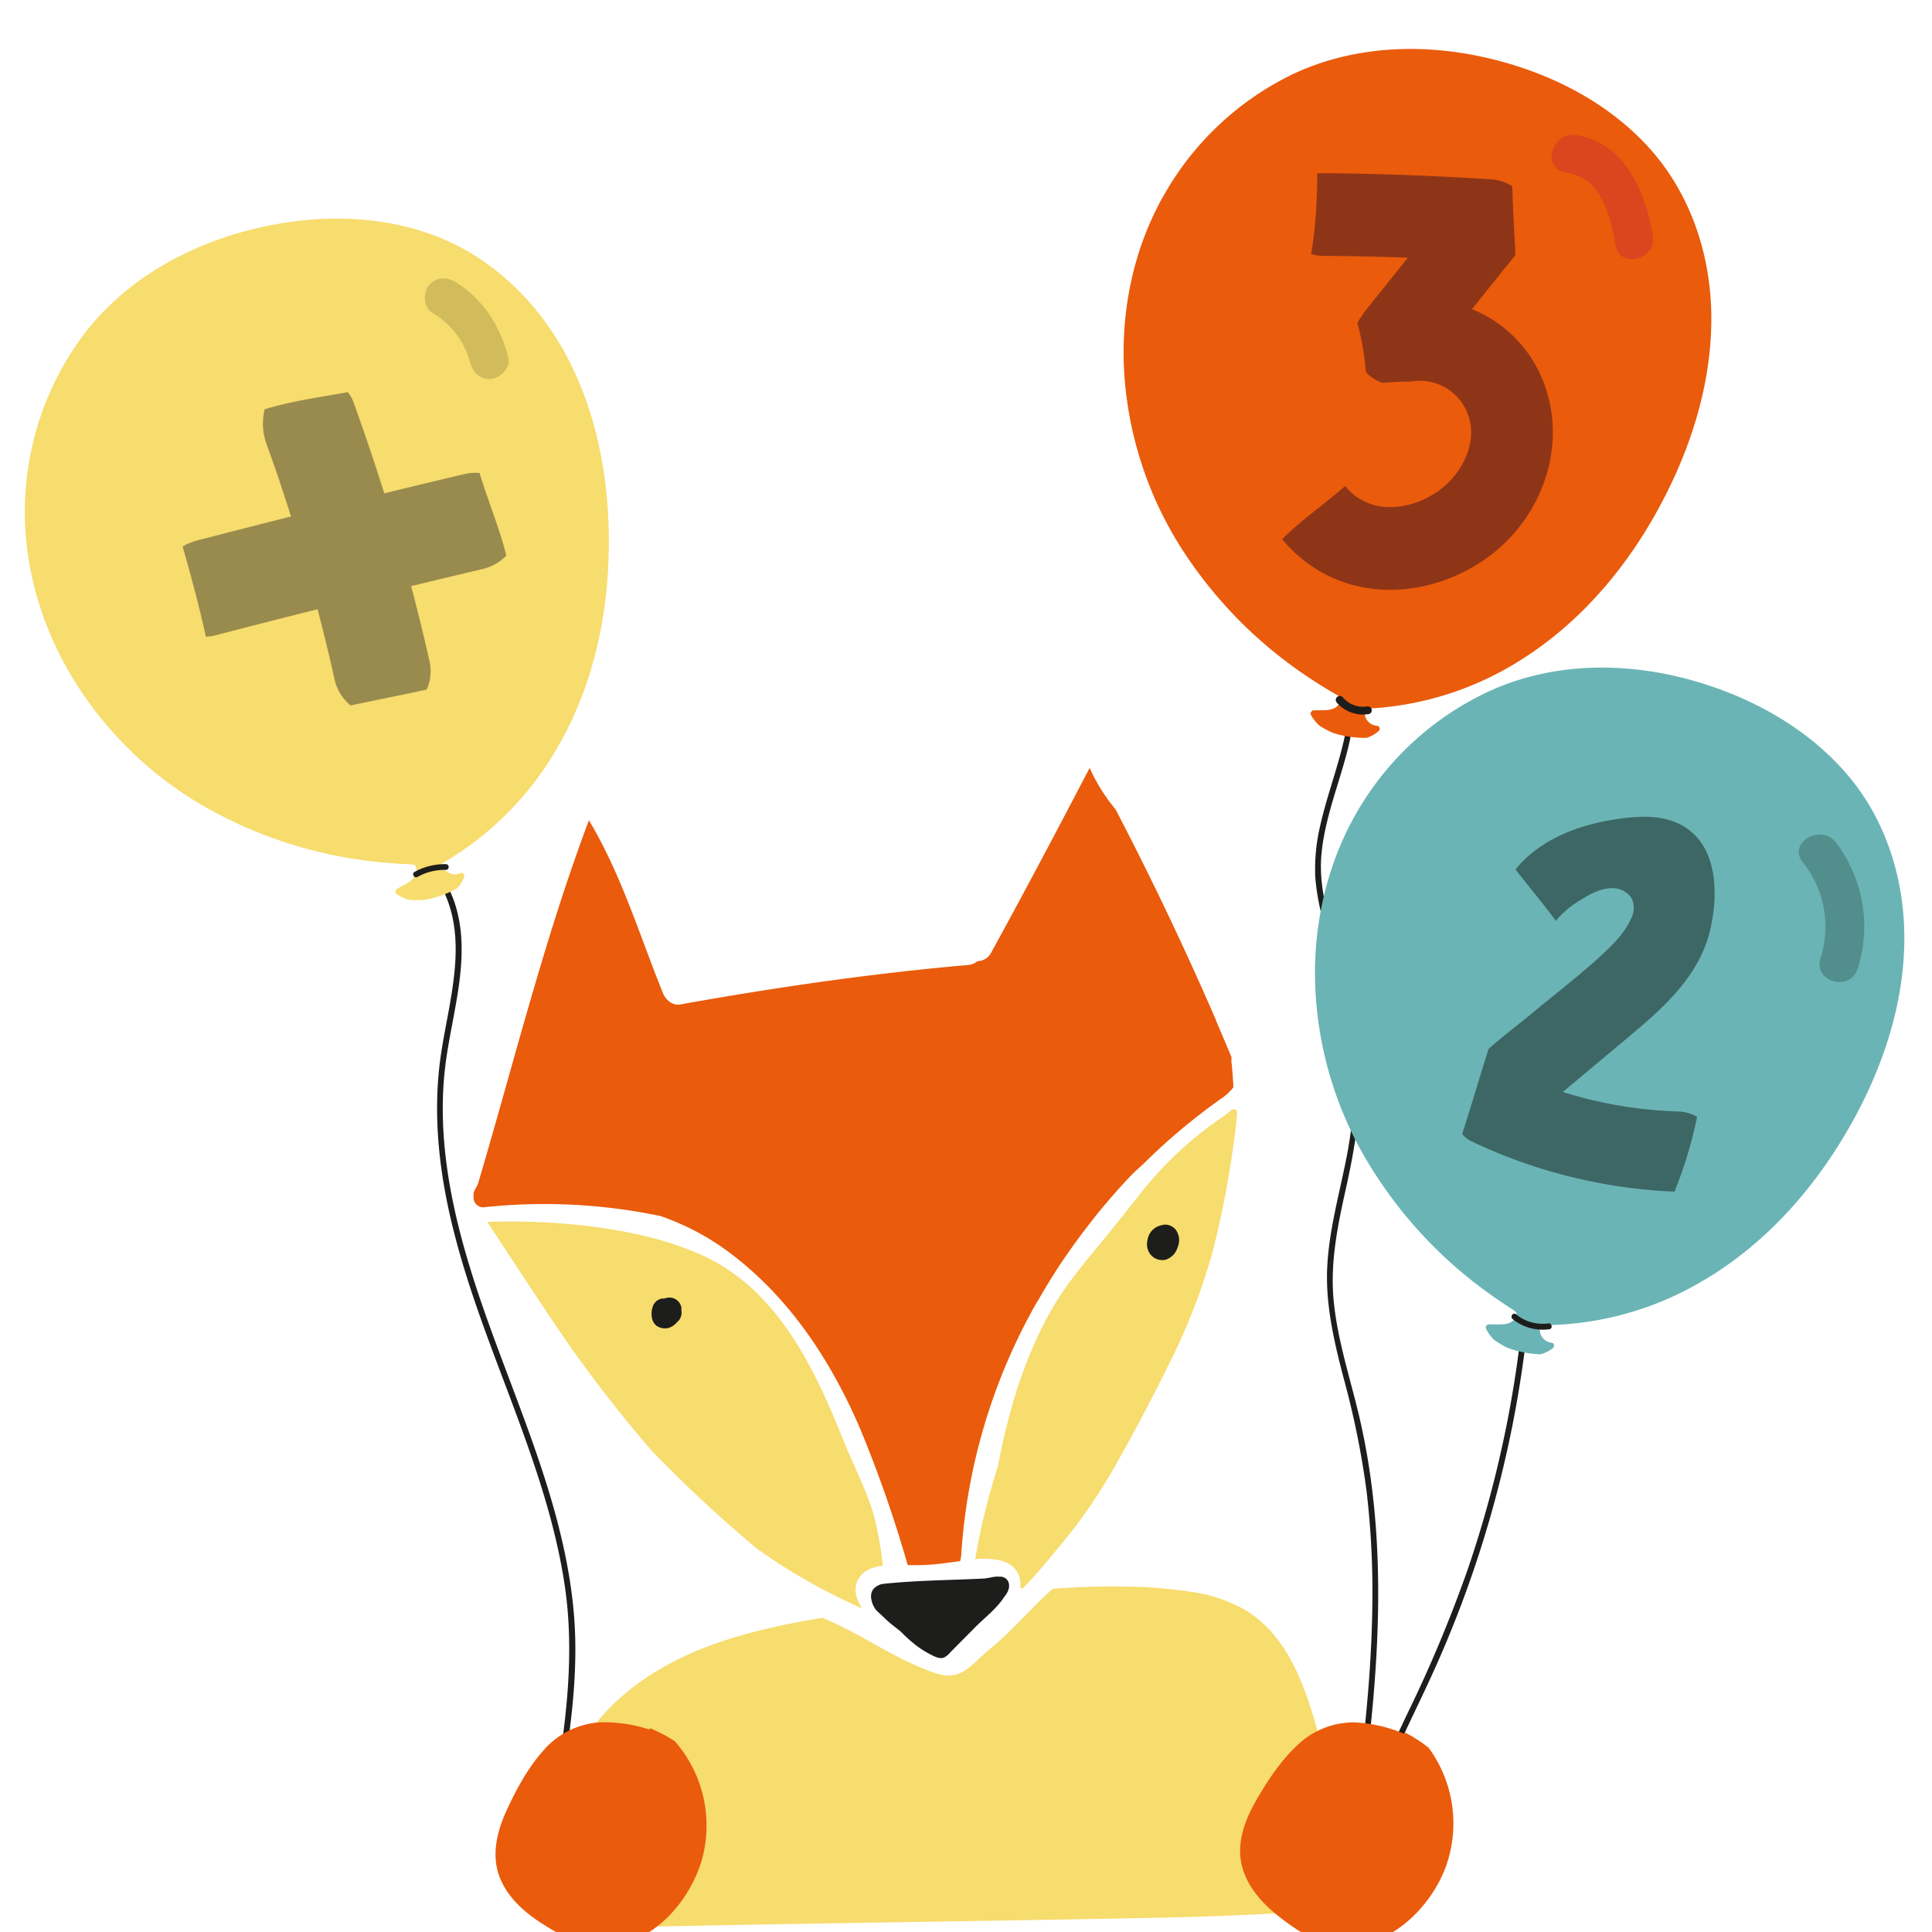 <svg viewBox="0 0 500 500" xmlns="http://www.w3.org/2000/svg" data-name="Calque 1" id="Calque_1"><defs><style>.cls-1{fill:#1d1d1c;}.cls-2{fill:#f7dc6e;}.cls-3{fill:#ea5b0c;}.cls-4{fill:#1d1d1b;}.cls-5{fill:#6bb4b6;}.cls-6{fill:#998b4d;}.cls-7{fill:#8f3517;}.cls-8{fill:#3d6765;}.cls-9{fill:#d2bb5b;}.cls-10{fill:#db461e;}.cls-11{fill:#528e8c;}</style></defs><path d="M148.45,416.82c-1.46-15.74-6.09-31-11.41-45.79-5.46-15.23-11.7-30.19-16.24-45.74s-7.4-31.73-5.73-47.91c1.47-14.2,7.23-29.26,2.69-43.44a31.32,31.32,0,0,0-2-4.75c-.45-.86-1.74-.1-1.3.76,6.91,13.4,1.7,29.08-.35,43-2.31,15.71-.37,31.54,3.61,46.83,4,15.51,10,30.38,15.57,45.37,5.47,14.73,10.58,29.72,12.88,45.31,2.44,16.58.6,33.09-2.06,49.52-.34,2.08-.69,4.16-1,6.23-.16.95,1.28,1.35,1.44.4C147.29,450.19,150,433.55,148.45,416.82Z" class="cls-1"></path><path d="M351.49,365.42c-2.35-9.68-5.48-19.24-6.37-29.21s1.2-19.58,3.33-29.21,3.65-19,3.53-28.77a103.42,103.42,0,0,0-4.46-28.7C344.68,240.16,341.07,231,342,221c.86-9.22,4.46-17.89,6.73-26.81.56-2.19,1-4.4,1.39-6.63.15-.95-1.3-1.32-1.46-.36-1.46,9.06-5,17.58-7,26.52A48.32,48.32,0,0,0,340.39,227a59.87,59.87,0,0,0,2.77,13.68c1.42,4.71,3.07,9.35,4.27,14.12a99.59,99.59,0,0,1,2.6,15,103.79,103.79,0,0,1-1.54,29.69c-1.84,9.42-4.51,18.72-5,28.34s1.74,19.3,4.2,28.68a220.45,220.45,0,0,1,6,29.57A224.24,224.24,0,0,1,355.15,416c-.28,20.37-2.83,40.62-5.78,60.75q-.54,3.69-1.1,7.38c-.14.95,1.31,1.32,1.46.36,3-19.78,5.76-39.64,6.66-59.65S356.19,384.84,351.49,365.42Z" class="cls-1"></path><path d="M348.62,486.73q-1-8.48-2.6-16.86-1.61-8.58-3.77-17.05c-1.26-4.9-2.59-9.81-4.33-14.57-3-8.28-7.52-16.49-15.19-21.3a38.73,38.73,0,0,0-14.61-5,122.33,122.33,0,0,0-16.78-1.35c-6.3-.13-12.59.12-18.88.57-4.44,3.92-8.36,8.4-12.68,12.45-2.15,2-4.48,3.83-6.62,5.85-1.61,1.5-3.26,3.09-5.39,3.8-2.51.85-5.05,0-7.42-.87a75.66,75.66,0,0,1-7.58-3.41c-6.54-3.32-13.06-7.55-20-10.31-18.17,3.08-36.6,7.55-51,19.63a50.88,50.88,0,0,0-15.93,23.41c-3.16,9.82-3.52,20.32-3,30.53.11,2.33.28,4.66.46,7q25.77-.69,51.54-1.15c35.39-.64,70.79-1.08,106.18-1.82q24.35-.51,48.6-2.38C349.14,491.53,348.91,489.09,348.62,486.73Z" class="cls-2"></path><path d="M442.89,82.42c0-16.53-5.51-33-17-45.13-11.1-11.75-26.3-19.06-41.95-22.51-16.62-3.67-34.33-2.81-49.81,4.63A76.56,76.56,0,0,0,302.09,49c-8.31,13.84-11.91,30-11.22,46.09a95.8,95.8,0,0,0,14.76,46.62,113.68,113.68,0,0,0,33.06,33.62q3.82,2.55,7.81,4.81a.66.66,0,0,1,0,.14.5.5,0,0,1,.44.54c-.16,2.52-2.53,3-4.62,3-.54,0-1.07,0-1.6,0a6.5,6.5,0,0,0-1.06.07,1.55,1.55,0,0,0-.52.82,8,8,0,0,0,1.35,2.07,7.66,7.66,0,0,0,1.15,1.13l.3.18a30.44,30.44,0,0,0,2.9,1.54,21.39,21.39,0,0,0,2.41.66,27.43,27.43,0,0,0,6.32.67,7.86,7.86,0,0,0,3.22-1.77.76.76,0,0,0-.35-1.34,3.45,3.45,0,0,1-3.13-4.43,81.55,81.55,0,0,0,40.87-13c14-8.93,25.27-21.77,33.53-36.11C436.75,118.63,442.91,100.65,442.89,82.42Z" class="cls-3"></path><path d="M221.72,413.37c-1.07-3.49.8-6.51,4.15-7.61a14.48,14.48,0,0,1,2.61-.58,95.39,95.39,0,0,0-2.27-12.79c-1.94-6.79-5.27-13-7.87-19.48-7.47-18.68-17-39-36.32-47.9-9.31-4.28-19.55-6.44-29.67-7.69a169,169,0,0,0-26.23-1.08c5,7.59,9.95,15.2,15,22.74a346.16,346.16,0,0,0,27.45,36.37c7,7.25,14.34,14.25,22,20.89,1.71,1.49,3.44,3,5.18,4.45a151.73,151.73,0,0,0,27.36,15.55,11.49,11.49,0,0,1-1.38-2.87" class="cls-2"></path><path d="M261.06,409.66a2.21,2.21,0,0,0-2.29-1.61,7,7,0,0,0-2.21.17l-1.68.29c-8.83.45-17.69.46-26.47,1.41L228,410c-1.49.54-2.54,1.41-2.58,3.09a6.06,6.06,0,0,0,1.49,3.79l2.09,1.94,1.06,1c1,.81,2,1.6,3,2.38a38.2,38.2,0,0,0,3.31,3.05,24.26,24.26,0,0,0,4,2.69c1.13.58,2.74,1.56,4,1a5.45,5.45,0,0,0,1.64-1.39l2.11-2.13,4.57-4.61.05-.05,1-.95c2.15-2,4.52-4,6.12-6.48C260.68,412.36,261.43,411,261.06,409.66Z" class="cls-4"></path><path d="M176.31,339.24a4.07,4.07,0,0,0,.06-.6,3.12,3.12,0,0,0-3.61-2.79,3.71,3.71,0,0,0-.81.21,2.72,2.72,0,0,0-1.25.18,3.11,3.11,0,0,0-1.75,1.84,5.86,5.86,0,0,0-.28,2.63,3.52,3.52,0,0,0,1.11,2.29,3.7,3.7,0,0,0,4.42.1,4.53,4.53,0,0,0,1-.91,3.12,3.12,0,0,0,.94-1.23,3.41,3.41,0,0,0,.22-1.72" class="cls-4"></path><path d="M320,290.15V290a13.59,13.59,0,0,0,.12-2.21.75.75,0,0,0,0-.16.61.61,0,0,0,0-.13c0-.05-.07-.08-.1-.13s-.05-.08-.08-.11l-.12-.07a.6.6,0,0,0-.13-.09l-.14,0a.34.34,0,0,0-.14,0h0l-.08,0h0l-.12,0H319a.54.54,0,0,0-.18.1h0l-.05,0c-.52.41-1,.84-1.5,1.28a95.15,95.15,0,0,0-22.6,21c-3.46,4.38-6.91,8.73-10.46,13q-1.45,1.75-2.9,3.54c-2.39,2.94-4.71,5.93-6.8,9.09-.79,1.19-1.55,2.41-2.27,3.65-.14.24-.26.48-.4.72-.56,1-1.12,2-1.64,3l-.06.11h0a120.77,120.77,0,0,0-8.83,23.48c-1.21,4.38-2.18,8.8-3,13.25a173.78,173.78,0,0,0-5.92,24.16c.79-.05,1.57-.08,2.35-.07,2.86,0,6.34.47,8.19,2.95a6,6,0,0,1,1.07,4.58H264a3.69,3.69,0,0,0,.46.08l-.21,0a2.2,2.2,0,0,1,.43.09c2.28-2.35,4.45-4.83,6.53-7.33,3.27-3.91,6.55-7.82,9.51-12a146.36,146.36,0,0,0,8-12.62q3.88-6.86,7.56-13.85h0l.56-1.08q1.39-2.65,2.75-5.32c1-2,2-3.92,2.94-5.89l.39-.78a158.4,158.4,0,0,0,10.89-28.28A253.09,253.09,0,0,0,320,290.15Z" class="cls-2"></path><path d="M314.75,264h-.06q-12-27.72-26-54.57A45.85,45.85,0,0,1,282,198.73c-8.35,16-16.8,32-25.51,47.85a4,4,0,0,1-3.49,2.16,4.32,4.32,0,0,1-2.45,1c-25,2.18-49.9,5.8-74.61,10.23-1.88.34-3.68-1.28-4.3-2.79-6.12-15.08-10.79-30.82-19.23-44.89C140.83,243.07,133,275,123.68,306.44l-.87,1.65a2.68,2.68,0,0,0-.24,1.73,2.49,2.49,0,0,0,2.88,2.6A146.41,146.41,0,0,1,171,314.73a65.41,65.41,0,0,1,17.2,9c15.87,11.67,26.7,28.19,34.29,45.75a326.47,326.47,0,0,1,12.36,35.34l.09.22a56.34,56.34,0,0,0,8.71-.39c1.61-.2,3.22-.43,4.84-.63a10.29,10.29,0,0,0,.29-1.79A151.48,151.48,0,0,1,268,337.61c.34-.6.73-1.19,1.08-1.8q2.6-4.51,5.48-8.87c.73-1.09,1.48-2.16,2.23-3.23q2.61-3.72,5.42-7.3c.78-1,1.53-2,2.32-2.93,2.67-3.23,5.41-6.39,8.32-9.4,1.1-1.14,2.32-2.14,3.45-3.24a156.73,156.73,0,0,1,20.34-16.94l.19-.15.07-.07a7.52,7.52,0,0,0,1.37-1.24,6.86,6.86,0,0,0,.94-1.07c-.12-2.15-.26-4.31-.5-6.47a3,3,0,0,1,0-.68,4.29,4.29,0,0,1,0-.63l-.15-.36q-1.94-4.64-3.92-9.25" class="cls-3"></path><path d="M301.47,316.93a2.69,2.69,0,0,0-.75.14,4.54,4.54,0,0,0-3.72,3.7v.06a4.4,4.4,0,0,0,.65,3.71A3.94,3.94,0,0,0,301,326.1a3.73,3.73,0,0,0,.67-.09,4.72,4.72,0,0,0,3.08-3.17,4.62,4.62,0,0,0-.48-4.6,3.51,3.51,0,0,0-2.82-1.31" class="cls-4"></path><path d="M146.8,92.45c-7.69-14.63-20.21-26.67-36-32.09-15.3-5.26-32.15-4.67-47.62-.46C46.78,64.36,31.5,73.36,21.25,87.13A76.48,76.48,0,0,0,6.56,128.2c-.93,16.12,3.4,32.12,11.48,46a95.82,95.82,0,0,0,34.71,34.44,113.51,113.51,0,0,0,44.9,14.42c3,.33,6.09.53,9.14.64,0,0,0,.08.08.11a.51.51,0,0,1,.64.28c1,2.31-.87,3.81-2.7,4.82-.46.26-.94.5-1.4.76a6.58,6.58,0,0,0-.9.55,1.61,1.61,0,0,0-.09,1,9.55,9.55,0,0,0,3.7,1.68h.35a29.8,29.8,0,0,0,3.28,0,20.4,20.4,0,0,0,2.44-.53,27,27,0,0,0,5.91-2.34,7.65,7.65,0,0,0,2-3.06c.21-.56-.28-1.31-.93-1a3.46,3.46,0,0,1-4.83-2.47A81.52,81.52,0,0,0,144.53,193c8.28-14.43,12.27-31,12.93-47.55C158.18,127.37,155.29,108.59,146.8,92.45Z" class="cls-2"></path><path d="M115.52,223.65a16.21,16.21,0,0,0-8.23,2c-.84.47-.09,1.76.76,1.29a14.66,14.66,0,0,1,7.47-1.82A.75.75,0,0,0,115.52,223.65Z" class="cls-1"></path><path d="M355,183.65a1.06,1.06,0,0,0-1.21-.83,6.67,6.67,0,0,1-3.42-.34,6.79,6.79,0,0,1-2.84-2,1,1,0,0,0-1.59,1.33,9,9,0,0,0,8.23,3A1,1,0,0,0,355,183.65Z" class="cls-1"></path><path d="M402.89,293.48c-7.1,9.69-7.18,22.31-7.78,33.8a289.57,289.57,0,0,1-4.93,40.13,292.84,292.84,0,0,1-10.34,38.76,348.55,348.55,0,0,1-15.46,37c-5.54,11.65-11.1,23.5-13.63,36.23-.3,1.55-.56,3.12-.78,4.68-.13.95,1.32,1.36,1.45.4,1.76-12.91,6.92-25,12.42-36.68,2.78-5.91,5.65-11.77,8.29-17.75s5.15-12.24,7.41-18.48a293,293,0,0,0,16.68-78.12c.46-6.17.56-12.37,1.18-18.53.58-5.85,1.72-11.81,4.5-17a31.61,31.61,0,0,1,2.28-3.63C404.76,293.46,403.45,292.71,402.89,293.48Z" class="cls-1"></path><path d="M369.59,452.2a37,37,0,0,0-6-3.84l-.17.34a37.9,37.9,0,0,0-12.81-2.95,21.15,21.15,0,0,0-15.15,6.19c-4.28,4.08-7.74,9.37-10.64,14.49-3,5.34-5.09,11.55-3.08,17.62,1.7,5.13,5.57,9.13,9.77,12.36,4.74,3.64,10.26,7.2,16.42,7.27,11.91.15,22.13-9.82,26.16-20.33a33.11,33.11,0,0,0-4.45-31.15" class="cls-3"></path><path d="M174.54,450.56a37.19,37.19,0,0,0-6.35-3.31l-.14.35a37.69,37.69,0,0,0-13-1.85,21.11,21.11,0,0,0-14.57,7.45c-3.92,4.42-6.92,10-9.37,15.33-2.56,5.58-4.1,11.94-1.58,17.82,2.13,5,6.33,8.63,10.79,11.49,5,3.23,10.83,6.3,17,5.85,11.88-.86,21.22-11.65,24.35-22.47a33.13,33.13,0,0,0-7.08-30.66" class="cls-3"></path><path d="M492.77,246.08c.73-16.52-4-33.23-14.9-45.86C467.31,188,452.46,180,437,175.82c-16.44-4.42-34.17-4.36-50,2.36a76.59,76.59,0,0,0-33.39,28.06c-8.93,13.45-13.26,29.45-13.3,45.54A95.85,95.85,0,0,0,352.94,299a113.77,113.77,0,0,0,31.5,35.09q3.71,2.73,7.59,5.17v.14a.51.51,0,0,1,.42.56c-.28,2.5-2.68,2.85-4.76,2.8l-1.6,0a6.31,6.31,0,0,0-1.06,0,1.58,1.58,0,0,0-.56.8,7.88,7.88,0,0,0,1.25,2.12,8.34,8.34,0,0,0,1.1,1.19l.3.18a28.37,28.37,0,0,0,2.82,1.68,18.89,18.89,0,0,0,2.38.77,27.74,27.74,0,0,0,6.28,1,7.8,7.8,0,0,0,3.3-1.63c.45-.38.41-1.26-.29-1.35a3.46,3.46,0,0,1-2.93-4.57,81.46,81.46,0,0,0,41.43-11.14c14.42-8.28,26.23-20.59,35.14-34.54C485,282,492,264.29,492.77,246.08Z" class="cls-5"></path><path d="M400.7,342.49a10.86,10.86,0,0,1-8.37-2.35c-.75-.61-1.61.62-.87,1.22A12.31,12.31,0,0,0,401,344C401.93,343.82,401.65,342.35,400.7,342.49Z" class="cls-1"></path><path d="M124.1,122.4a13,13,0,0,0-4.13.34q-10.27,2.43-20.52,4.93-3.72-11.82-7.93-23.49A9,9,0,0,0,90,101.5c-7.21,1.29-14.49,2.27-21.5,4.43a15.31,15.31,0,0,0,.54,9.14c2.23,6.15,4.3,12.35,6.27,18.59q-12.19,3.08-24.35,6.23a14.18,14.18,0,0,0-3.69,1.54c2.17,7.73,4.31,15.48,6,23.33a10,10,0,0,0,2.42-.32q13.23-3.45,26.5-6.77,2.33,8.91,4.34,17.9a12.09,12.09,0,0,0,4.22,7c6.56-1.4,13.14-2.68,19.69-4.12a11.68,11.68,0,0,0,.65-7.61q-2.16-9.63-4.69-19.15,9.16-2.22,18.33-4.39a12.29,12.29,0,0,0,6.31-3.54C129.21,136.52,126.27,129.56,124.1,122.4Z" class="cls-6"></path><path d="M397.79,95.21A33.1,33.1,0,0,0,380.94,80l11.25-14c-.27-5.93-.68-11.86-.8-17.79a11.65,11.65,0,0,0-5.7-1.81Q364.12,45,342.5,44.82a13.6,13.6,0,0,0-1.6.1c0,4.91-.22,9.83-.74,14.71-.21,2-.48,4.09-.85,6.12a11.42,11.42,0,0,0,3.19.47q10.94.07,21.85.47L353.52,80.21a16.55,16.55,0,0,0-1.15,1.67,8.68,8.68,0,0,0-1.06,1.71,74.56,74.56,0,0,1,2.19,12.75A9.78,9.78,0,0,0,358,99.11a59.16,59.16,0,0,1,7.17-.35,13.18,13.18,0,0,1,14.45,7.79c2.92,6.7-.34,14-4.94,18.49-4.81,4.69-12.42,7.31-18.74,5.75a14.61,14.61,0,0,1-7.83-5c-5.33,4.69-11.27,8.72-16.28,13.75a35.7,35.7,0,0,0,17.12,11.52c14.58,4.5,31.43-.9,41.77-11.82C401.86,127.45,405.48,109.88,397.79,95.21Z" class="cls-7"></path><path d="M421.91,268c8.95-7.5,18.1-15.7,20.77-27.72,3.21-14.43-.16-30.57-20.18-28.77-11.3,1-23.19,4.69-30.29,13.51,3.45,4.46,7.11,8.76,10.44,13.3a23.81,23.81,0,0,1,6.18-5.26c2.7-1.74,6.31-3.72,9.65-3.09a5.79,5.79,0,0,1,3.67,2.34h.09a.44.44,0,0,1,0,.1s0,.07,0,.1.14.25.2.38a5.85,5.85,0,0,1-.29,4.77c-1.72,4-5.22,7.29-8.37,10.18-1.15,1.06-2.34,2.08-3.54,3.09-4.4,3.79-9,7.36-13.45,11.05-3.77,3.16-7.89,6.16-11.57,9.51-2.29,7.32-4.47,14.68-6.81,22a7.62,7.62,0,0,0,2.45,1.91,135.46,135.46,0,0,0,52.5,13,110.88,110.88,0,0,0,5.85-19.38,10.49,10.49,0,0,0-5-1.37,110.87,110.87,0,0,1-29.75-5.05l2.73-2.29Z" class="cls-8"></path><path d="M131.54,92.51c-2-8-6.44-15-13.55-19.45-2.3-1.45-5.2-1.43-7,.84-1.55,1.93-1.44,5.59.84,7a21.33,21.33,0,0,1,9.8,12.77c.66,2.65,2.64,4.7,5.56,4.38C129.6,97.8,132.19,95.13,131.54,92.51Z" class="cls-9"></path><path d="M427.76,60.82c-2-11.17-7.14-24-19.91-25.86-6.29-.91-9,8.73-2.66,9.64,9.25,1.34,11.52,11,12.93,18.88C419.25,69.8,428.89,67.12,427.76,60.82Z" class="cls-10"></path><path d="M475.15,218.06c-3.87-5-12.57-.05-8.64,5.05A26.63,26.63,0,0,1,471.14,248c-1.92,6.15,7.73,8.79,9.64,2.65A35.86,35.86,0,0,0,475.15,218.06Z" class="cls-11"></path></svg>